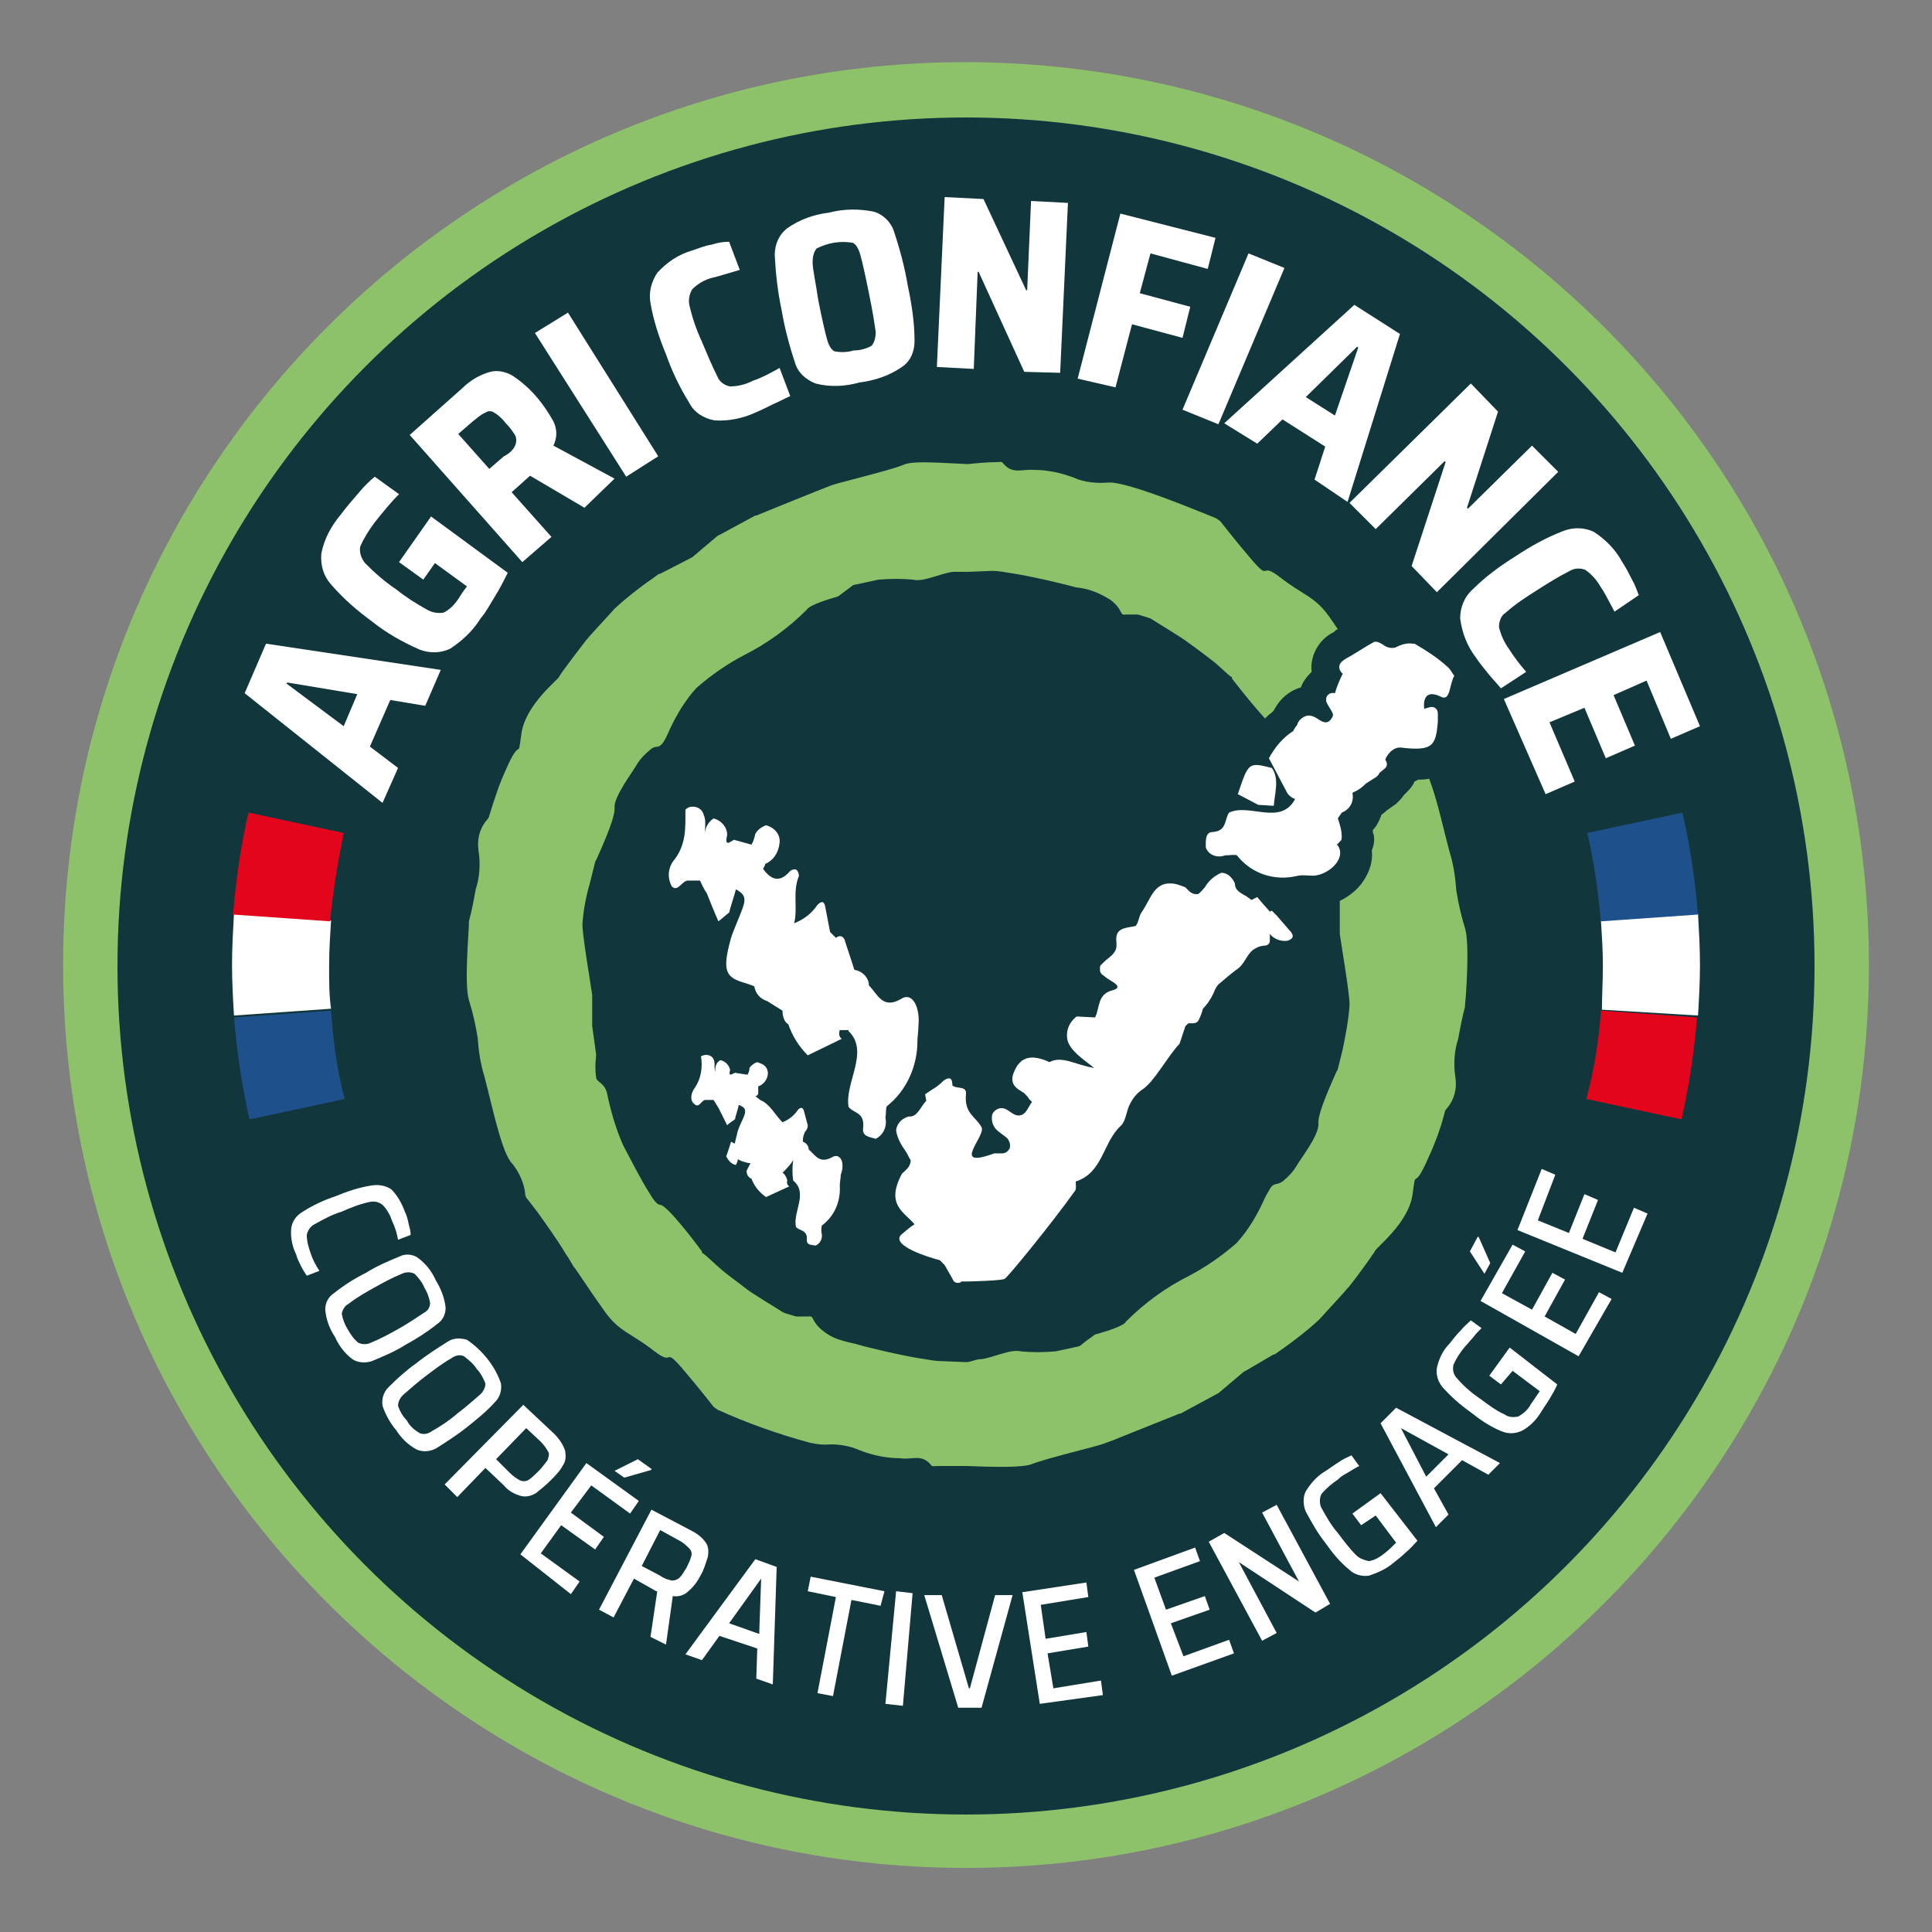 <?xml version="1.0" encoding="utf-8"?>
<!-- Generator: Adobe Illustrator 24.0.2, SVG Export Plug-In . SVG Version: 6.00 Build 0)  -->
<svg version="1.1" id="Calque_1" xmlns="http://www.w3.org/2000/svg" xmlns:xlink="http://www.w3.org/1999/xlink" x="0px" y="0px"
	 viewBox="0 0 199 199" style="enable-background:new 0 0 199 199;" xml:space="preserve">
<rect x="0" y="0" width="199" height="199" fill="#808080" stroke="none"/>
<style type="text/css">
	.st0{fill:none;}
	.st1{fill:#8DC26A;}
	.st2{fill:#11363B;}
	.st3{fill:#FFFFFF;}
	.st4{fill:#E3051B;}
	.st5{fill:#1E518C;}
</style>
<title>logo</title>
<g id="logo">
	<rect class="st0" width="199" height="199"/>
	<path class="st1" d="M99.5,6.4c-51.4,0-93,41.7-93,93s41.7,93,93,93s93-41.7,93-93l0,0C192.5,48.1,150.8,6.5,99.5,6.4z"/>
	<circle class="st2" cx="99.5" cy="99.5" r="87.4"/>
	<path class="st3" d="M31,130.4c-0.2-0.4-0.4-0.8-0.5-1.2c-0.4-0.8-0.6-1.8-0.5-2.7c0.1-0.7,0.5-1.3,1.2-1.7
		c1.1-0.7,2.2-1.2,3.4-1.6c1.2-0.5,2.4-0.9,3.7-1.1c0.7-0.1,1.4,0,2,0.4c0.7,0.7,1.1,1.5,1.4,2.3c0.2,0.4,0.3,0.8,0.4,1.3
		c0.1,0.4,0.2,0.7,0.2,1.1l-1.3,0.5c-0.1-0.6-0.3-1.3-0.6-1.9c-0.2-0.6-0.5-1.2-1-1.7c-0.4-0.3-0.8-0.4-1.3-0.3c-1,0.2-2,0.6-2.9,1
		c-1,0.3-1.9,0.8-2.8,1.3c-0.4,0.2-0.7,0.6-0.8,1.1c0,0.7,0.2,1.3,0.4,1.9c0.2,0.6,0.5,1.2,0.9,1.8l-1.3,0.5
		C31.4,131.1,31.2,130.8,31,130.4z"/>
	<path class="st3" d="M33.5,134.9c0-0.7,0.3-1.3,0.9-1.7c1-0.8,2.1-1.5,3.3-2.1c1.1-0.7,2.3-1.2,3.5-1.7c0.6-0.3,1.4-0.2,1.9,0.2
		c0.8,0.6,1.4,1.4,1.8,2.3c0.5,0.8,0.9,1.8,1,2.8c0,0.7-0.3,1.3-0.9,1.7c-1,0.8-2.1,1.5-3.2,2.1c-1.1,0.7-2.3,1.2-3.5,1.7
		c-0.6,0.2-1.4,0.2-2-0.2c-0.8-0.6-1.4-1.4-1.8-2.3C33.9,136.8,33.6,135.9,33.5,134.9z M36.9,138.3c0.4,0.2,0.9,0.2,1.3,0
		c1-0.4,1.9-0.9,2.8-1.4c0.9-0.5,1.8-1.1,2.7-1.7c0.4-0.2,0.6-0.6,0.6-1c-0.1-0.6-0.3-1.1-0.6-1.6c-0.2-0.5-0.6-1-1-1.4
		c-0.4-0.2-0.9-0.2-1.3,0c-1,0.4-1.9,0.9-2.8,1.4c-0.9,0.5-1.8,1-2.7,1.7c-0.4,0.2-0.6,0.6-0.7,1c0.1,0.6,0.3,1.1,0.6,1.6
		C36.1,137.4,36.4,137.9,36.9,138.3z"/>
	<path class="st3" d="M39.4,144.8c-0.1-0.7,0.1-1.4,0.6-1.9c0.9-0.9,1.9-1.8,2.9-2.5c1-0.8,2.1-1.5,3.2-2.2c0.6-0.4,1.3-0.4,2-0.2
		c1.6,1.1,2.9,2.7,3.5,4.5c0.1,0.7-0.1,1.4-0.6,1.9c-0.9,1-1.9,1.8-2.9,2.6c-1,0.8-2.1,1.5-3.2,2.2c-0.6,0.3-1.3,0.4-2,0.1
		c-0.9-0.5-1.6-1.2-2.1-2C40.2,146.6,39.7,145.7,39.4,144.8z M43.2,147.6c0.4,0.2,0.9,0.1,1.3-0.2c0.9-0.5,1.8-1.1,2.6-1.8
		c0.8-0.6,1.6-1.3,2.4-2c0.3-0.3,0.5-0.7,0.5-1.1c-0.2-0.5-0.5-1.1-0.9-1.5c-0.3-0.5-0.8-0.9-1.3-1.3c-0.4-0.2-0.9-0.1-1.3,0.2
		c-0.9,0.5-1.8,1.2-2.6,1.8c-0.8,0.6-1.6,1.3-2.4,2c-0.3,0.3-0.5,0.7-0.5,1.1c0.2,0.6,0.5,1.1,0.9,1.5
		C42.2,146.9,42.7,147.3,43.2,147.6L43.2,147.6z"/>
	<path class="st3" d="M53.9,144.7l3.2,3c0.5,0.5,0.9,1.1,1.1,1.7c0.1,0.5,0.1,1.1-0.2,1.5c-0.3,0.6-0.8,1.1-1.3,1.6
		c-0.5,0.5-1,0.9-1.5,1.3c-0.5,0.3-1,0.4-1.5,0.3c-0.7-0.2-1.3-0.5-1.8-1.1l-1.9-1.8l-2.9,3l-1.3-1.3L53.9,144.7z M52.5,151.7
		c0.3,0.3,0.7,0.6,1.1,0.8c0.3,0.1,0.6,0.1,0.9-0.1c0.4-0.3,0.7-0.6,1-0.9c0.3-0.3,0.6-0.7,0.9-1.1c0.1-0.3,0.2-0.6,0.1-0.8
		c-0.2-0.4-0.5-0.8-0.8-1.1l-1.5-1.4l-3.1,3.2L52.5,151.7z"/>
	<path class="st3" d="M53.6,160.1l6.8-9.4l5.4,3.9l-0.9,1.3l-4-2.9l-2.1,2.8l3.4,2.5l-0.9,1.3l-3.5-2.5l-2.1,2.9l4,2.9l-0.9,1.3
		L53.6,160.1z M63.3,151.5L63.3,151.5l2.4-1.2l1.4,1v0.1l-2.8,0.8L63.3,151.5z"/>
	<path class="st3" d="M67,168.6l0.7-4.7h-0.1l-2.3-1.3l-2.1,4l-1.5-0.8l5.4-10.3l4,2.1c0.6,0.3,1.2,0.7,1.6,1.3
		c0.3,0.4,0.3,1,0.2,1.5c-0.2,0.6-0.4,1.3-0.7,1.8c-0.3,0.6-0.7,1.2-1.3,1.7c-0.4,0.4-1,0.6-1.6,0.5l-0.7,5L67,168.6z M69.2,162.8
		c0.3,0,0.6-0.1,0.8-0.3c0.3-0.3,0.5-0.7,0.7-1c0.2-0.4,0.4-0.8,0.5-1.2c0.1-0.3,0-0.6-0.2-0.8c-0.3-0.3-0.6-0.6-1-0.8l-2-1.1
		l-1.9,3.7l1.9,1C68.4,162.6,68.8,162.7,69.2,162.8z"/>
	<path class="st3" d="M77.9,172.9l0.1-3.1l-3.9-1.3l-1.8,2.5l-1.7-0.6l7.2-9.8l2.2,0.8l-0.4,12.1L77.9,172.9z M78.4,162.6
		L78.4,162.6l-3.3,4.6l3.1,1.1L78.4,162.6z"/>
	<path class="st3" d="M84.2,174.4l1.9-9.9l-2.9-0.6l0.3-1.5l7.6,1.5l-0.4,1.5l-3-0.6l-1.9,9.9L84.2,174.4z"/>
	<path class="st3" d="M91.2,175.5l1.1-11.6l1.7,0.2L93,175.7L91.2,175.5z"/>
	<path class="st3" d="M98.7,175.9l-3.5-11.6H97l2.8,9.6h0.1l2.6-9.6h1.8l-3.2,11.6H98.7z"/>
	<path class="st3" d="M107.1,175.5l-1.8-11.5l6.6-1l0.2,1.5l-4.9,0.8l0.5,3.5l4.2-0.7l0.2,1.5l-4.2,0.7l0.6,3.6l4.9-0.8l0.2,1.5
		L107.1,175.5z"/>
	<path class="st3" d="M120.7,172.6l-3.9-10.9l6.3-2.3l0.5,1.4l-4.7,1.7l1.2,3.3l4-1.4l0.5,1.4l-4,1.4l1.3,3.4l4.7-1.7l0.5,1.4
		L120.7,172.6z"/>
	<path class="st3" d="M135.5,166.1l-7.9-5.2l0,0l3.9,7.3l-1.5,0.8l-5.5-10.2l1.6-0.9l7.7,5l0,0l-3.8-7.1l1.5-0.8l5.5,10.2
		L135.5,166.1z"/>
	<path class="st3" d="M140.2,157.1l-0.9-1.2l2.9-2.1l3.8,4.9c-0.4,0.4-0.7,0.8-1.2,1.2c-0.4,0.4-0.8,0.7-1.3,1.1
		c-0.7,0.6-1.6,1-2.5,1.3c-0.7,0.1-1.5-0.1-2-0.6c-1-0.8-1.8-1.8-2.5-2.8c-0.8-1-1.4-2.1-2-3.2c-0.3-0.7-0.3-1.5,0-2.1
		c0.5-0.8,1.1-1.5,1.9-2c0.5-0.3,1-0.7,1.5-1c0.4-0.3,0.9-0.5,1.3-0.7l0.8,1.1c-0.4,0.2-0.7,0.4-1.2,0.7c-0.4,0.2-0.7,0.4-1,0.7
		c-0.6,0.4-1.2,0.9-1.7,1.5c-0.2,0.4-0.2,1,0,1.4c0.5,0.9,1,1.8,1.7,2.6c0.6,0.8,1.2,1.6,1.9,2.3c0.3,0.3,0.8,0.5,1.3,0.6
		c0.6-0.1,1.1-0.4,1.6-0.8c0.4-0.3,0.8-0.7,1.2-1.1l-2.1-2.8L140.2,157.1z"/>
	<path class="st3" d="M153.3,151.9l-2.7-1.5l-2.9,2.9l1.5,2.7l-1.3,1.3l-5.7-10.7l1.6-1.6l10.7,5.7L153.3,151.9z M144.3,147.1
		L144.3,147.1l2.6,5l2.3-2.3L144.3,147.1z"/>
	<path class="st3" d="M154.6,142.6l-1.2-0.9l2.1-2.9l4.9,3.8c-0.2,0.5-0.5,1-0.8,1.5c-0.3,0.5-0.6,0.9-0.9,1.4
		c-0.5,0.8-1.2,1.5-2,1.9c-0.7,0.3-1.4,0.3-2.1,0c-1.2-0.5-2.2-1.2-3.2-2c-1-0.7-2-1.6-2.8-2.5c-0.5-0.6-0.7-1.3-0.6-2
		c0.2-0.9,0.6-1.8,1.3-2.5c0.4-0.5,0.7-0.9,1.1-1.3c0.4-0.5,0.8-0.8,1.1-1.1l1.1,0.8c-0.3,0.3-0.6,0.6-0.9,1
		c-0.3,0.3-0.5,0.6-0.8,0.9c-0.5,0.6-0.9,1.2-1.2,1.9c-0.1,0.5,0,1,0.4,1.4c0.7,0.8,1.5,1.5,2.4,2.1c0.8,0.6,1.6,1.2,2.5,1.6
		c0.4,0.3,0.9,0.3,1.4,0.2c0.5-0.3,1-0.7,1.3-1.3c0.3-0.4,0.6-0.9,0.9-1.3l-2.8-2.1L154.6,142.6z"/>
	<path class="st3" d="M152.9,131.2L152.9,131.2l-1.5-2.3l0.8-1.5h0.1l1.2,2.7L152.9,131.2z M162.6,139.7l-10.1-5.7l3.3-5.8l1.3,0.7
		l-2.4,4.3l3.1,1.7l2.1-3.8l1.3,0.7l-2.1,3.8l3.2,1.8l2.4-4.3l1.3,0.7L162.6,139.7z"/>
	<path class="st3" d="M167.1,131.1l-10.8-4.4l2.5-6.3l1.4,0.6l-1.8,4.7l3.2,1.3l1.6-4l1.4,0.6l-1.6,4l3.4,1.4l1.9-4.6l1.4,0.6
		L167.1,131.1z"/>
	<path class="st3" d="M43.8,72.7l-3.6-0.6l-2.1,4.8l2.9,2.2l-1.6,3.6L25.2,71.4l2.2-5.1L45.4,69L43.8,72.7z M29.6,70.3l-0.1,0.1
		l5.9,4.4l1.4-3.3L29.6,70.3z"/>
	<path class="st3" d="M43.6,59.7l-2.5-1.8l3.3-4.7l7.9,5.8c-0.4,0.8-0.8,1.6-1.3,2.4c-0.5,0.8-0.9,1.6-1.5,2.3
		c-0.8,1.3-1.9,2.3-3.1,3.1c-1,0.5-2.2,0.5-3.2,0.1c-1.8-0.8-3.4-1.7-4.9-2.9c-1.5-1.1-2.9-2.3-4.2-3.8c-0.8-0.9-1.1-2-1-3.2
		c0.3-1.5,1-2.8,2-4c0.6-0.8,1.2-1.5,1.9-2.3c0.5-0.6,1-1.1,1.6-1.6l2.5,1.8c-0.9,0.9-1.7,1.9-2.5,2.9c-0.6,0.8-1.1,1.6-1.5,2.5
		c-0.1,0.6,0.1,1.2,0.5,1.7c1,1,2,1.9,3.2,2.7c1,0.8,2.1,1.5,3.2,2.1c0.5,0.3,1.1,0.4,1.7,0.3c0.6-0.3,1.1-0.8,1.5-1.4
		c0.2-0.3,0.5-0.8,0.9-1.3L44.8,58L43.6,59.7z"/>
	<path class="st3" d="M60.2,52.3L54.6,49l-1.9,1.7l4.1,4.6l-3,2.6L42.2,44.8l5.4-4.8c0.8-0.8,1.8-1.4,2.9-1.7c0.8-0.2,1.6,0,2.3,0.4
		c0.9,0.6,1.7,1.3,2.4,2.1c0.7,0.8,1.3,1.7,1.8,2.6c0.4,0.8,0.4,1.7,0,2.5l6.3,3.4L60.2,52.3z M53.1,45.8c0.1-0.3,0.1-0.6,0-0.9
		c-0.3-0.5-0.6-0.9-1-1.3c-0.3-0.4-0.7-0.8-1.2-1.1c-0.3-0.2-0.6-0.2-0.9,0c-0.5,0.2-0.9,0.6-1.3,0.9l-1.5,1.3l3.2,3.6l1.5-1.3
		C52.5,46.7,52.9,46.3,53.1,45.8z"/>
	<path class="st3" d="M64.5,49.1l-9.4-14.8l3.4-2.1L67.8,47L64.5,49.1z"/>
	<path class="st3" d="M79.7,41.6c-0.6,0.3-1.2,0.6-1.9,0.9c-1.3,0.6-2.8,0.9-4.2,0.8c-1.1-0.2-2.1-0.8-2.6-1.8c-1-1.6-1.8-3.3-2.4-5
		c-0.7-1.7-1.3-3.5-1.6-5.3c-0.2-1.1,0.1-2.2,0.7-3.1c1-1.1,2.2-1.9,3.6-2.3c0.6-0.2,1.3-0.5,2-0.6c0.6-0.2,1.2-0.3,1.8-0.3l1.1,2.9
		c-1.4,0.4-2.3,0.7-2.8,0.8c-0.8,0.2-1.5,0.6-2.1,1.2c-0.3,0.5-0.4,1.1-0.3,1.6c0.3,1.3,0.7,2.5,1.3,3.8c0.5,1.2,1,2.4,1.6,3.6
		c0.2,0.5,0.7,0.9,1.3,1c0.8,0,1.6-0.2,2.4-0.6c0.9-0.3,1.8-0.8,2.7-1.3l1.1,2.9C80.7,41.1,80.2,41.4,79.7,41.6z"/>
	<path class="st3" d="M84,39.5c-1-0.4-1.8-1.1-2.1-2.1c-0.6-1.8-1.1-3.7-1.4-5.5c-0.4-1.9-0.6-3.7-0.7-5.6c0-1.1,0.4-2.1,1.3-2.8
		c1.3-0.9,2.7-1.4,4.3-1.6c1.5-0.4,3.1-0.4,4.6-0.1c1,0.3,1.8,1.1,2.1,2.1c0.6,1.8,1.1,3.7,1.4,5.5c0.4,1.9,0.7,3.8,0.7,5.7
		c0,1.1-0.4,2.1-1.3,2.7c-1.3,0.9-2.8,1.4-4.4,1.6C87.1,39.8,85.5,39.9,84,39.5z M89.8,35.6c0.3-0.4,0.4-0.9,0.4-1.4
		c-0.1-0.7-0.3-2.1-0.7-4c-0.4-2-0.7-3.3-0.9-4c-0.2-0.7-0.5-1.1-0.8-1.2c-0.6-0.1-1.3-0.1-1.9,0c-0.6,0.1-1.2,0.3-1.8,0.6
		c-0.3,0.4-0.4,0.9-0.4,1.4c0,0.7,0.3,2,0.6,4c0.4,2,0.7,3.3,0.9,4s0.5,1.1,0.8,1.2c0.6,0.1,1.3,0.1,1.9-0.1
		C88.6,36.1,89.3,35.9,89.8,35.6z"/>
	<path class="st3" d="M105.5,38.3l-4.7-10.3h-0.1l-0.4,10l-3.8-0.2l0.8-17.5l4,0.2l4.4,9.4h0.1l0.4-9.2l3.8,0.2l-0.8,17.5
		L105.5,38.3z"/>
	<path class="st3" d="M111,39l4.4-17l9.8,2.5l-0.8,3.2l-5.9-1.6l-1.1,4.1l5.2,1.4l-0.8,3.2l-5.2-1.4l-1.7,6.5L111,39z"/>
	<path class="st3" d="M121.8,42.2l6.8-16.1l3.7,1.5l-6.8,16.1L121.8,42.2z"/>
	<path class="st3" d="M135.4,49.4l1.1-3.4l-4.4-2.8l-2.6,2.5l-3.4-2.1l13.4-12.2l4.7,3l-5.4,17.3L135.4,49.4z M139.9,35.8l-0.1-0.1
		l-5.3,5.2l3,1.9L139.9,35.8z"/>
	<path class="st3" d="M145.4,58.3l3.5-10.7l-0.1-0.1l-7.1,7l-2.7-2.7l12.5-12.3l2.8,2.9l-3.2,9.9l0.1,0.1l6.6-6.5l2.7,2.7L148,61
		L145.4,58.3z"/>
	<path class="st3" d="M153.3,69.4c-0.4-0.5-0.9-1.1-1.3-1.7c-0.9-1.2-1.4-2.5-1.6-4c0-1.1,0.4-2.2,1.3-3c1.3-1.3,2.8-2.4,4.4-3.4
		c1.5-1,3.1-1.9,4.9-2.6c1-0.4,2.2-0.4,3.2,0.1c1.2,0.8,2.2,1.8,2.9,3.1c0.4,0.6,0.7,1.2,1,1.8c0.3,0.5,0.5,1.1,0.7,1.6l-2.5,1.7
		c-0.7-1.3-1.1-2.1-1.4-2.5c-0.4-0.7-0.9-1.3-1.6-1.8c-0.5-0.2-1.1-0.2-1.6,0.1c-1.2,0.6-2.3,1.3-3.4,2c-1.1,0.7-2.2,1.4-3.2,2.3
		c-0.5,0.3-0.7,0.9-0.7,1.5c0.2,0.8,0.5,1.5,1,2.2c0.5,0.8,1.1,1.6,1.8,2.4l-2.6,1.7C154.1,70.3,153.7,69.9,153.3,69.4z"/>
	<path class="st3" d="M154.9,72l16.1-6.9l4.1,9.7l-3,1.3l-2.5-6l-3.4,1.5l2.2,5.2l-3,1.3l-2.2-5.2l-3.6,1.5l2.6,6.1l-3,1.3L154.9,72
		z"/>
	<path class="st3" d="M85.7,119.2c-1.3,0.7-1.7-0.2-2.4-0.8c0-0.4-0.3-0.7-0.6-0.8c0-0.1,0-0.2,0-0.2c0-0.3,0.1-0.5,0.2-0.8
		c0.2-0.2,0.3-0.4,0.3-0.7l-0.4-1.5c-0.1-0.3-0.3-0.4-0.6-0.1c-0.4,0.6-0.9,1-1.6,1.3c-0.8-0.8-1.3-1.9-2.3-2.3l-0.5-0.4
		c0.2,0,0.3-0.2,0.3-0.3c0-0.2,0-0.4,0-0.7l0,0c0.6-0.2,1-0.8,1-1.4c-0.1-0.8-0.6-0.9-1.1-1.1c-0.3,0.1-0.6,0.3-0.8,0.6
		c0,0.3-0.1,0.5-0.2,0.7l-1.3-0.2c-0.3,0.1-0.7,0.5-0.5-0.3c-0.1-0.5-0.5-0.9-1-1c-0.4,0.2-0.6,0.7-0.5,1.2c-0.2-0.4,0-0.9-0.2-1.3
		s-0.7-0.6-1.3-0.3c0.2,1.1,0,2.3-0.6,3.2c-0.4,0.5-0.6,1.3-0.1,1.7c0.5,0.5,0.7-0.3,1.1-0.4c0.3,0,0.6,0,0.9,0l0.5,0.8l0.9,1.8
		c0.2-0.2,0.5-0.4,0.8-0.6c0.1-0.5,0.3-1,0.4-1.5l0,0c0.4,0.2,0.8,0.3,0.6,1c-0.2,0.6-0.7,1.4-0.8,2.1c-0.1,0.4-0.2,0.7-0.2,0.9
		l-0.4-0.2c0,0-0.3,1-0.5,1.5c0.2,0.4,0.5,0.8,1,0.9c0.1-0.2,0.2-0.4,0.2-0.6c0.3,0.2,0.7,0.3,1.1,0.4h0.2l-0.4,0.8
		c0,0.4,0.2,0.7,0.5,0.8c0.3,0.8,0.8,1.4,1.5,1.9l2.4-1.1c-0.2-0.1-0.3-0.4-0.2-0.6c-0.1-0.4-0.3-0.7-0.5-0.8
		c0.4-0.4,0.8-0.8,1.1-1.3c-0.1,0.7-0.1,1.4,0,2.1c1.6,1.3-0.1,3.3,0.3,4.8c0.4,0.4,1.2,0.3,1.1,1.3c0,0.6,0.5,0.5,0.9,0.6
		c0.5-0.2,0.8-0.8,0.6-1.4c0-0.3,0-0.7,0.1-0.7c1.3-1,1.9-2.5,1.8-4.1c0-0.4,0.1-0.7,0.1-1.1C87.1,119.7,86.5,118.7,85.7,119.2z
		 M131.2,83c0.1-1.3,0.6-2.8-0.2-3.9c-2.4-0.6-2.4-0.6-3.5,2.7l2.1,1.1L131.2,83z M94.6,105.7c0.2-1.9-0.6-3.6-1.8-2.8
		c-1.9,1.1-2.4-0.5-3.3-1.4c0-0.8-0.7-1.5-1.5-1.6c-0.3-1-0.7-2.1-1-3.1c-0.2-0.4-0.5-0.5-0.9-0.2l-0.6-0.6l0,0L85,93.4
		c-0.1-0.6-0.4-0.6-0.8-0.2c-0.6,0.9-1.4,1.5-2.4,1.9c0.4-1.6-0.2-3.2,0.5-4.9c-0.1-0.7-0.4-0.8-0.9-0.5c-1.1,1.3-2,0.9-2.8-0.2l0,0
		l0,0l0.2-0.4l0,0c0,0,0-0.1,0-0.1c0.9-0.4,1.4-1.2,1.5-2.2c0.1-0.9-0.6-1.6-1.4-1.8c-0.5,0.2-0.9,0.5-1.1,0.9
		c-0.1,0.4-0.2,0.8-0.4,1.1l-1.8-0.5c-0.4,0.2-1,0.8-0.7-0.5c0-0.8-0.6-1.5-1.4-1.7c-0.6,0.4-1,1.1-0.8,1.8
		c-0.2-0.7,0.1-1.5-0.2-2.1c-0.1-0.6-0.7-1-1.3-0.9c-0.2,0-0.4,0.1-0.6,0.3c0,1.8,0.1,3.5-1.1,5.1c-0.7,0.8-0.8,1.9-0.3,2.8
		c0.6,0.6,1-0.5,1.6-0.6c0.4,0,0.8,0,1.3,0l0,0c0.2,0.4,0.4,0.9,0.7,1.3c0.4,1,0.8,2,1.2,2.9c0.4-0.3,0.7-0.6,1.1-0.9
		c0.2-0.8,0.5-1.6,0.7-2.4c0.5,0.3,1.1,0.6,0.8,1.6c-0.3,1-0.9,2.2-1.3,3.4c-1,3.6-0.5,4.1,1.6,4.7c0.3,0.1,0.6,0.2,0.8,0.3l0,0
		c0.1,0.7,0.6,1.3,1.3,1.5l0,0c0.5,0.3,1.1,0.7,1.6,1l0,0c0,0.6,0.2,1.2,0.6,1.4c0.4,1.2,1.1,2.3,2,3.2l3.5-1.7
		c-0.3-0.2-0.3-0.6-0.2-0.9h0.9c0,0,0,0.1,0,0.1c2.2,2.1-0.4,5.3,0,7.8c0.5,0.7,1.7,0.5,1.5,2.2c-0.1,0.9,0.7,0.9,1.3,1.1
		c0.8-0.4,1.2-1.3,1-2.2c0.1-0.4,0-1.1,0.2-1.2c2-1.6,3.1-4.1,3.1-6.7C94.5,106.8,94.6,106.2,94.6,105.7z M131.5,94.3L131.5,94.3
		l-0.5-0.5l-0.2,0.1L130,93l-0.5-0.6l-0.6,0.3c-0.1-0.1-0.3-0.2-0.4-0.3c-0.6-0.4-1.3-0.6-1.3-1.4c-0.1-0.2-0.2-0.4-0.3-0.5
		c-0.3-0.4-0.7-0.6-1.1-0.6c-0.7,0.3-1.3,0.8-1.7,1.5c-0.2,0.2-0.4,0.5-0.7,0.7c-0.1,0-0.2,0-0.2,0c-0.5,0-0.8-0.4-1.1-0.7
		c-0.5-0.2-1-0.4-1.5-0.4c-1.7-0.1-2.1,1.6-2.9,2.8l-0.2,0.3c-0.2,0.4-0.3,1.2-0.6,1.3c-1.1,0.2-2.1,0.2-1.9,1.7c0,0.1,0,0.3,0,0.4
		c-0.1,0.8-0.8,1.1-1.3,1.6c-0.1,0.1-0.2,0.2-0.3,0.3c-0.1,0.1-0.1,0.2-0.1,0.3c0,0,0,0.1,0,0.2c0,0.3,0.2,0.5,0.4,0.6
		c0.2,0.2,0.4,0.3,0.7,0.5c0.3,0.2,1.3,0.7,0.2,1c-1.6,0.4-1.3,1.8-1.8,2.8l-1.9-0.1c-0.8,0.6-1.2,1.6-0.9,2.6
		c0.4,1,1.3,1.6,2.7,2.7c-1.9-0.3-3.3-1.3-4.6-0.6l0,0c-1.1-0.5-2.1-0.7-2.9-0.1c-0.2,0.2-0.4,0.4-0.5,0.6c-0.5,0.9-0.8,1.8,0.5,2.5
		c0.1,0.1,0.2,0.1,0.3,0.2l0,0l0,0c0.2,0.2,0.4,0.4,0.5,0.6c0.1,0.1,0.2,0.2,0.3,0.3c-0.4,0.5-0.6,1.4-1.4,1.4
		c-0.5,0-0.9-0.5-1.4-0.7c-0.5-0.2-1.1,0.1-1.3,0.6c-0.1,0.5,0,1,0.3,1.4c0.3,0.4,0.9,0.7,1.3,1.1c0.2,0.3,0.3,0.6,0.2,1
		c-0.2,0.3-0.4,0.5-0.8,0.5c-0.3,0-0.5,0-0.8,0c-4.6,1.7-0.8-1.8-1.3-2.7c-0.6-1.1-1.8-1.4-1.6-3.4c0.1-0.9-1-0.5-1.4-0.9
		c0-0.8-0.3-0.9-0.9-0.5c-0.5,0.5-0.8,0.7-1.3,1l-0.6,0.4c0,0.2,0.1,0.5,0.1,0.7c-0.6,0.6-0.9,1.7-1.8,1.6c-0.7,0.2-1.2,0.7-1.3,1.4
		c0.1,0.8,0.5,1.5,1,2.2c0.2,0.3,0.3,0.6,0.5,0.9c0,0.7-0.5,1-0.9,1.4c-1.7,3.2,0.2,3.9,1.3,5.2c-0.5,0.3-0.9,0.7-1.4,1.1
		c-1,1.1,2.8,2.3,4,2.6l0.2,0.2c0,0,0.2,0.2,0.3,0.3l0.8,1.4l0,0c0,0.1,0.1,0.1,0.1,0.2c0.1,0.2,0.4,0.3,0.7,0.2c0,0,0.1,0,0.1-0.1
		c0.1,0,0.3,0,0.4,0c0.5,0,4.1-0.1,4.1-0.3c0.1,0.1,4.7-5.5,7.2-9c0.2-0.2,0.1-0.7,0.1-1c2.8-0.9,2.8-4,4.6-5.7
		c0.6-0.5,0.6-1.6,1-2.3c0.3-0.6,0.7-1.1,1.3-1.5c1.2-0.8,2.5-3.3,3.8-4.7l0.6-1.8l0.3-0.3h0.5c0.2,0,0.5-0.1,0.6-0.4
		c0.2-0.4,0.3-0.7,0.4-1.1c0.5-0.5,0.8-1,1.1-1.6c0.1-0.3,0.3-0.7,0.5-0.9c0.7-0.6,1.4-1.2,2.1-1.7c0.7-0.6,0.9-1.6,1.7-2
		c0.3-0.2,0.7-0.3,1-0.3c0.2,0,0.3-0.1,0.4-0.2c0.1-0.1,0.1-0.3,0.1-0.5c0-0.2,0-0.4,0-0.5c0.4,0.5,1.1,0.8,1.8,0.7
		c0.7-0.2,0.7-0.6,0.2-1.1L131.5,94.3z M149,68.6c-1-0.9-2.1-1.6-3.3-2.3h-0.2c-0.6-0.1-1.2,0.1-1.8,0.4c-0.4,0.1-0.8,0-1.1-0.2
		c-0.3-0.2-0.6-0.4-0.9-0.4c-0.1,0-0.2,0-0.3,0.1c-0.6,0.3-2.1,1.3-2.7,1.6c-0.5,0.3-0.9,0.6-0.7,1.2c0.1,0.2,0.2,0.3,0.3,0.4
		c-0.3,0.6-0.6,1.3-0.8,2c-0.4-0.1-0.8,0.1-0.9,0.5c0,0,0,0.1,0,0.2c-0.1,0.3,0.8,1.3,0.7,1.6c-0.3,0.8-0.8,0.7-0.8,0.7
		c-0.7-0.1-0.9-0.7-1.8-0.7c-0.5,0.1-1,0.5-1.1,1c-0.2,0.2-0.3,0.4-0.4,0.6c-1.1,0.7-1.9,1.7-2.5,2.8l1.9,3.6
		c0.2,0.3,0.5,0.5,0.8,0.6c-1.5,2.8-4.7,0.4-6.8,1.4c-0.5,0.7-0.2,1.9-1.7,2c-0.8,0-0.7,1-0.7,1.6c0.3,0.8,1.2,1.1,2,0.8
		c0,0,0,0,0.1,0c0.4,0,0.9-0.1,1.1,0c1.5,1.9,3.9,2.7,6.3,2.1c0.5-0.1,1,0,1.6,0c1.6-0.1,3.4-1.8,2.5-3.1l-0.1-0.1
		c0.1-0.1,0.3-0.3,0.4-0.4c0.1-0.1,0.1-0.3,0.1-0.4c0-0.7-0.2-1.3-0.4-1.9c0.1-0.2,0.3-0.4,0.4-0.6c0.8-0.3,1.3-1.1,1.1-2l0.1-0.1
		c0.5-0.2,0.9-0.5,1.3-0.9l1.1-0.7c0.1-0.1,0.2-0.2,0.3-0.4l0.6-0.5c0.2-0.2,0.2-0.6,0-0.8c0,0,0,0,0,0c-0.1-0.1,0.6-1.4,1.6-1.3
		c3.3,0.4,3.6-0.2,3.8-2.7c0-0.3,0-0.5,0-0.7c0-0.2,0-0.3-0.1-0.5c-0.4-0.5-0.8-0.2-1.3-0.1c0,0-0.4-2.3,1.8-1.2
		c0.9,0.4,0.8-1.4,1.3-2.2C149.6,69.4,149.4,68.9,149,68.6L149,68.6z"/>
	<path class="st1" d="M145.7,80.5c-0.2,0.5-0.6,0.9-1,1.3l-0.1,0.1c-0.2,0.3-0.4,0.5-0.6,0.7l-0.2,0.2l-1,0.7
		c-0.2,0.2-0.3,0.3-0.5,0.4c-0.2,0.6-0.5,1.2-0.9,1.6c0,0.2,0,0.3,0.1,0.5c0.1,0.6,0,1.1-0.2,1.6c0.1,0.9-0.1,1.8-0.6,2.7
		c-0.6,1.1-1.5,1.9-2.7,2.5v0.2V93V96c0,0.1,0,0.1,0,0.2c0.1,0.8,1.1,6.6,1,7.4c-0.1,1.5-0.4,3-0.7,4.5l-0.5,2
		c0,0.1-0.1,0.2-0.1,0.2c-0.3,0.7-2,4.3-1.9,5.4c0.1,1.2-1.8,3.6-2.2,4.3c-0.4,0.7-0.9,1.2-1.5,1.7c-0.6,0.4-0.8,0.1-1.2,0.6
		c-0.3,0.5-0.6,1-0.8,1.5c-0.7,1.5-1.6,3-2.7,4.2l-0.1,0.1c-1.5,1.3-3.1,2.4-4.8,3.3c-2.4,1.2-4.6,2.8-6.5,4.7
		c-0.2,0.5-2.3,1.1-3,1.3c-0.1,0-0.3,0.1-0.4,0.2l-0.7,0.5l-0.5,0.4c-0.1,0.1-0.3,0.2-0.4,0.2l-2.3,0.5h-0.1c-1.1,0.1-2.3,0.1-3.4,0
		c-1.1-0.3-3,0.7-4.2,0.8c-0.5,0-1,0.3-1.5,0.3l-2.5-0.1c-0.6,0-1.1-0.1-1.7-0.2c-2.2-0.3-6.3-1.3-6.9-1.5c-0.3-0.1-0.9-0.2-1.6-0.4
		c-0.7-0.2-1.4-0.5-2-1c-1.3-1-0.9-1.6-1.5-1.5c-0.3,0-0.7,0-1,0c-0.1,0-0.2,0-0.3,0l-1-0.3c-0.1,0-0.2-0.1-0.3-0.1
		c-0.6-0.4-3.3-2-3.9-2.5c-0.6-0.5-1.8-1.3-2.8-2.2c-1-0.9-1.4-1.3-1.6-1.4c-0.1,0-0.1-0.1-0.1-0.2c-0.5-0.7-3.6-4.8-4.3-4.8
		c-0.3,0-0.7-0.5-1.1-1.2c-0.9-1.4-2-3.6-2.7-4.9c-0.8-1.8-1.3-3.6-1.7-5.5c-0.3-1-1-1-1.1-1.5c-0.1-0.7-0.1-1.5,0-2.2
		c0-0.1,0-0.2,0-0.2l-0.4-2.9c0,0,0-0.1,0-0.1v-2.9c0-0.1,0-0.1,0-0.2c-0.1-0.8-1.1-6.6-1-7.4c0.1-1.5,0.4-2.9,0.8-4.3l0.5-2
		c0-0.1,0.1-0.2,0.1-0.2c0.3-0.7,2-4.3,1.9-5.4s1.8-3.6,2.2-4.3c0.4-0.7,0.9-1.2,1.5-1.7c0.8-0.7,0.9,0.5,2-2.1
		c0.7-1.5,1.6-3,2.7-4.2l0.1-0.1c1.5-1.3,3.1-2.4,4.8-3.3c2.4-1.2,4.6-2.8,6.5-4.7c0.3-0.5,2.3-1.1,3-1.3c0.1,0,0.3-0.1,0.4-0.2
		l1.2-0.9c0.1-0.1,0.3-0.2,0.5-0.2l2.3-0.5h0.1c1.1-0.1,2.3-0.1,3.4,0c1.1,0.3,3-0.7,4.2-0.8c0.5,0,1,0,1.5,0l2.5-0.1
		c0.6,0,1.1,0.1,1.7,0.2c2.2,0.3,6.3,1.3,6.9,1.5c1.3,0.1,2.5,0.6,3.6,1.3c1.3,1,0.9,1.6,1.5,1.5c0.3,0,0.7,0,1,0c0.1,0,0.2,0,0.3,0
		l1,0.3c0.1,0,0.2,0.1,0.3,0.1c0.6,0.4,3.3,2,3.9,2.5c1,0.7,1.9,1.4,2.8,2.1c0.8,0.7,1.4,1.3,1.6,1.4c0.1,0,0.1,0.1,0.1,0.2
		c1.1,1.4,2.2,2.8,3.4,4.1c0.2-0.2,0.4-0.4,0.7-0.6c0.1-0.1,0.2-0.2,0.3-0.4c0.6-1.1,1.6-1.9,2.7-2.2c0.2-0.6,0.6-1.1,1.1-1.6
		c-0.2-1.7,0.8-3.4,2.3-4.1l0.1-0.1l0.1-0.1l0.2-0.1l-0.9-1.3c-1.5-2.1-2.7-2.2-5-4s-0.9,0.6-3.1-2c-1.7-2-2.7-3.3-3.1-3.8
		c-0.1-0.1-0.3-0.2-0.4-0.3c-1.5-0.6-9.1-3.8-11.1-3.7c-1.2,0.1-2.5,0-3.6-0.5c-1.3-0.5-2.7-0.8-4.1-0.8c-1.3-0.1-2.2,0.5-3.2-0.7
		c-0.1-0.2-0.4-0.1-0.6-0.1c-1,0-2,0.1-3,0.2c-2.7-0.1-5.7-0.4-6.7,0.1c-1.5,0.6-6.6,1.8-7.4,2.1c-0.8,0.3-7,2.8-7.7,3.1h-0.1
		l-3.7,2l-0.2,0.1l-2.6,2.2c-0.1,0-0.1,0.1-0.2,0.1L68,59.1h-0.1c-1.6,1.1-3.2,2.3-4.6,3.6c-0.7,0.8-2.5,2.7-2.8,3.1l-0.1,0.1
		c-0.3,0.4-2.7,3.5-2.8,3.8s-3.5,2.9-3.9,5.9c-0.4,3,0,0-1.6,3.7c-0.7,1.5-1.2,3.1-1.7,4.7c0,0.1-0.1,0.3-0.2,0.4
		c-0.8,0.9-1.1,2.1-0.9,3.3c0.2,1.3,0.1,2.7-0.3,3.9c-0.2,1.1-0.4,2.2-0.7,3.3c0,0.1,0,0.1,0,0.2c0,0.8-0.5,6.3,0,7.9
		c0.4,1.3,0.7,2.6,0.9,3.9c0.1,1.4,0.3,2.7,0.7,4c0.8,3,1.8,8,2.9,9c0.7,0.9,1.2,2,1.3,3.1c0,0.2,0.1,0.4,0.3,0.6l1,1.3l0,0
		c0.2,0.3,1.9,2.6,2.9,4.3c0.3,0.4,0.5,0.8,0.8,1.3l0.1,0.1c0.3,0.4,1.8,2.7,3.1,4.5c1.5,2.1,2.7,2.2,5,4c2.3,1.8,0.9-0.6,3.1,2
		c1.7,2,2.7,3.3,3.1,3.8c0.1,0.1,0.3,0.2,0.4,0.3c3.1,1.4,6.2,2.5,9.5,3.4c0.5,0.1,1,0.2,1.6,0.2c1.2-0.1,2.5,0.1,3.6,0.6
		c1.3,0.5,2.7,0.8,4.1,0.8c1.3,0.2,2.2-0.5,3.2,0.7c0.1,0.2,0.4,0.1,0.7,0.1c1,0,1.9,0,2.9,0c2.7,0.1,5.8,0.2,6.8-0.2
		c1.5-0.6,6.6-1.8,7.4-2.1c0.2-0.1,0.9-0.3,1.8-0.7l6-2.4h0.1l3.7-2l0.2-0.1l2.6-2.2c0.1,0,0.1-0.1,0.2-0.1l2.9-1.7h0.1
		c1.6-1.1,3.2-2.3,4.6-3.6c0.7-0.8,2.5-2.7,2.8-3.1l0.1-0.1c0.3-0.3,1.7-2.2,2.4-3.2c0.1-0.2,0.3-0.4,0.4-0.6
		c0.1-0.4,3.5-2.9,3.9-5.9c0.4-3,0,0,1.6-3.7c0.7-1.5,1.3-3.1,1.7-4.7c0-0.1,0.1-0.3,0.2-0.4c0.8-0.9,1.1-2.1,0.9-3.3
		c-0.2-1.3-0.1-2.7,0.3-3.9c0.2-1.1,0.4-2.2,0.7-3.3v-0.2c0.1-0.8,0.5-6.3,0-7.9c-0.4-1.3-0.7-2.6-0.9-3.9c-0.1-1.4-0.3-2.7-0.7-4
		c-0.6-2.2-1.3-5.5-2.1-7.5c-0.4,0.1-0.7,0.1-1.1,0.1L145.7,80.5z"/>
	<path class="st3" d="M165.1,99.5c0-1.6-0.1-3.1-0.2-4.7l10-0.7c0.1,1.8,0.2,3.5,0.2,5.3s-0.1,3.5-0.2,5.2L165,104
		C165,102.6,165.1,101.1,165.1,99.5z"/>
	<path class="st4" d="M164.9,104.1l9.9,0.7c-0.3,3.5-0.8,7-1.6,10.5l-9.8-2.1C164.2,110.2,164.7,107.1,164.9,104.1z"/>
	<path class="st5" d="M163.5,85.8l9.8-2.1c0.8,3.5,1.3,7,1.6,10.5l-10,0.7C164.6,91.8,164.2,88.8,163.5,85.8z"/>
	<path class="st3" d="M33.9,99.5c0-1.6,0.1-3.1,0.2-4.7l-10-0.7c-0.1,1.8-0.2,3.5-0.2,5.3s0.1,3.5,0.2,5.2l10-0.7
		C33.9,102.6,33.9,101.1,33.9,99.5z"/>
	<path class="st5" d="M34.1,104.1l-10,0.7c0.3,3.5,0.8,7,1.6,10.5l9.8-2.1C34.7,110.2,34.3,107.1,34.1,104.1z"/>
	<path class="st4" d="M35.4,85.8l-9.8-2.1c-0.8,3.4-1.3,7-1.6,10.5l10,0.7C34.3,91.8,34.8,88.8,35.4,85.8z"/>
</g>
</svg>
